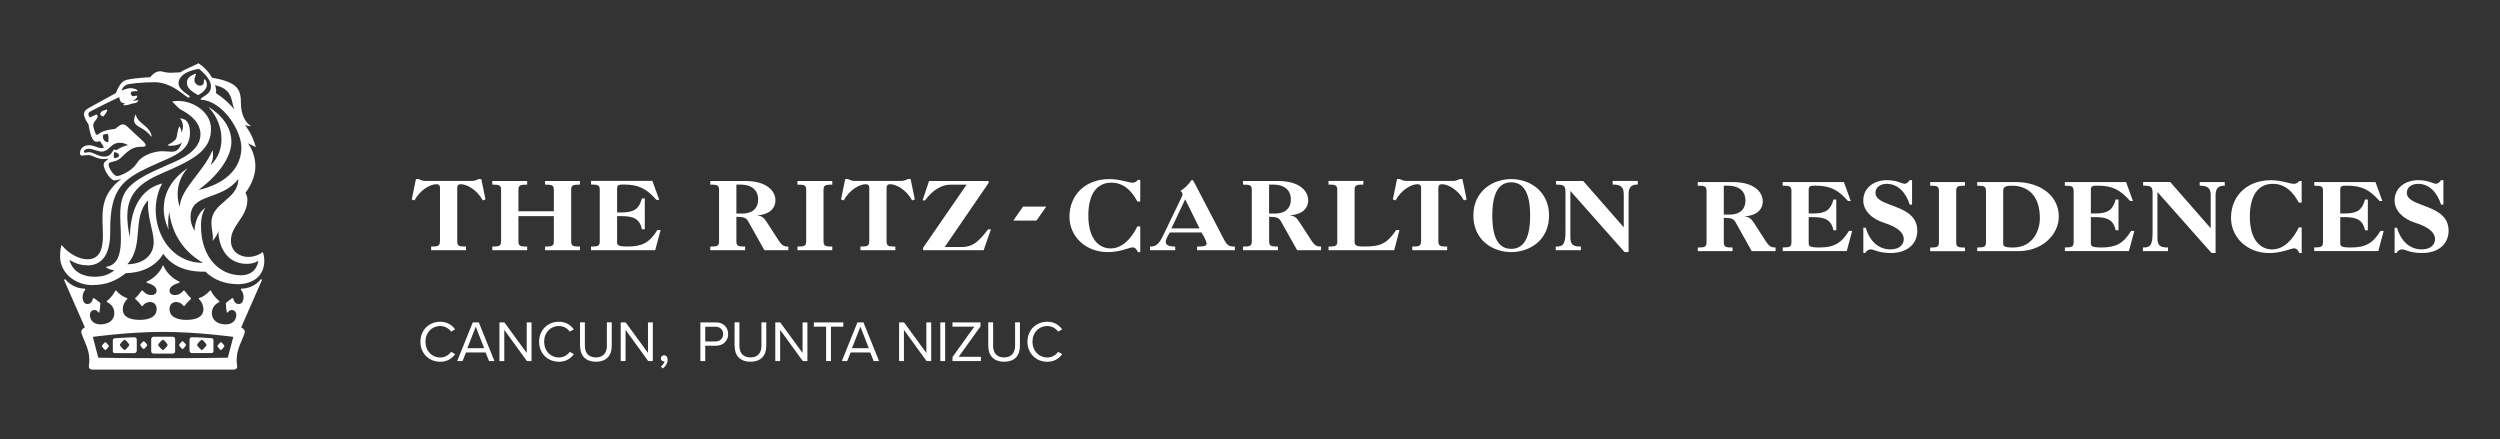 <svg xmlns="http://www.w3.org/2000/svg" id="Layer_1" data-name="Layer 1" viewBox="0 0 578.64 101.72"><rect x="0" y="0" width="578.64" height="101.72" fill="#333333" stroke="none"/><defs><style>      .cls-1 {        fill: #fff;      }    </style></defs><g><path class="cls-1" d="M375.83,52.61l-9.39-10.72h-6.29v.84c1.91,0,2.19,.25,2.19,1.87v8.95c0,3.21-.66,3.52-2.25,3.52v.84h5.82v-.84c-1.84,0-2.44-.41-2.44-2.31v-10.57l12.54,14.15h.94v-13.41c0-2,1.06-2.21,2.13-2.21v-.84h-5.82v.84c1.47,0,2.57,.28,2.57,2.18v7.7h0Z"></path><path class="cls-1" d="M349.78,57.6c-3,0-4.38-2.68-4.38-7.7s1.38-7.7,4.38-7.7,4.38,2.68,4.38,7.7-1.38,7.7-4.38,7.7Zm0-16.15c-4.31,0-8.76,2.81-8.76,8.45s4.44,8.45,8.76,8.45,8.76-2.81,8.76-8.45-4.44-8.45-8.76-8.45Z"></path><path class="cls-1" d="M328.91,55.79c0,1.15-.38,1.28-2.03,1.28v.84h8.07v-.84c-1.66,0-2.03-.12-2.03-1.28v-12.31c0-.59,.28-.84,.84-.84,1.38,0,3.72,1.25,5.07,3.74l.63-.22-.97-4.71h-.66c-.44,.25-1.03,.43-1.59,.43h-10.64c-.28,0-.56-.03-.84-.12-.28-.09-.53-.19-.75-.31h-.66l-.97,4.71,.63,.22c1.34-2.49,3.69-3.74,5.07-3.74,.56,0,.84,.25,.84,.84v12.31h0Z"></path><path class="cls-1" d="M309.53,55.79c0,1.15-.38,1.28-2.03,1.28v.84h15.2l1.22-4.68h-.75c-2.22,3.24-3.66,3.83-7.51,3.83-1.78,0-2.13-.31-2.13-1.12v-11.94c0-1.15,.38-1.28,2.03-1.28v-.84h-8.07v.84c1.66,0,2.03,.13,2.03,1.28v11.79Z"></path><path class="cls-1" d="M295.15,49.43h-1.41v-6.7h.91c3.32,0,4.13,1.93,4.13,3.37,0,2.46-1.72,3.33-3.63,3.33Zm8.23,6.01l-2.66-4.11c-.66-1.03-1.25-1.4-2.09-1.43v-.06c2.6-.16,4.16-1.5,4.16-3.49s-1.81-4.46-7.01-4.46h-8.07v.84c1.66,0,2.03,.13,2.03,1.28v11.78c0,1.15-.38,1.28-2.03,1.28v.84h8.07v-.84c-1.66,0-2.03-.13-2.03-1.28v-5.61c1.69,0,2.28,.22,2.72,1.03l3.76,6.7h5.54v-.84c-.94,0-1.41-.09-2.38-1.62Z"></path><path class="cls-1" d="M271.13,52.86l3.19-6.73,3.32,6.73h-6.51Zm12.11,2.46l-6.79-13.03c-.28-.5-.41-.66-.53-.66-.22,0-.75,1.28-2.72,2.59,.28,.12,.5,.43,.5,.72,0,.19-.03,.34-.25,.78l-4.07,8.45c-1.03,2.18-1.66,2.9-3.19,2.9v.84h5.82v-.84c-1.56,0-2.19-.43-2.19-1.06,0-.38,.19-1,.94-2.21h7.32c1,1.53,1.19,2.34,1.19,2.59,0,.53-.5,.68-2.19,.68v.84h8.73v-.84c-1.41,0-1.82-.31-2.57-1.75"></path><path class="cls-1" d="M263.25,52.39c-1.41,2.9-3.53,5.11-6.19,5.11-2.44,0-5.16-1.87-5.16-7.61,0-5.27,2.19-7.61,5.32-7.61,2.94,0,4.75,1.96,6.04,4.37h.66v-5.02h-.56c-.25,.41-.78,.66-1.22,.66-.94,0-2.94-.84-5.32-.84-5.73,0-9.29,3.77-9.29,8.73,0,4.46,3.66,8.17,8.86,8.17,2.94,0,5.04-1.09,5.75-1.09,.56,0,.94,.38,1.22,1.09h.56v-5.95h-.66Z"></path><path class="cls-1" d="M213.65,57.91h14.02l1.69-4.83h-.66c-2.35,3.12-3.78,4.09-6.1,4.09h-3.94l10.17-14.84v-.43h-13.8l-1.5,4.49h.56c1.84-2.43,3.78-3.65,5.94-3.65h3.69l-10.07,14.62v.56h0Z"></path><path class="cls-1" d="M201.19,55.79c0,1.15-.38,1.28-2.03,1.28v.84h8.07v-.84c-1.66,0-2.03-.12-2.03-1.28v-12.31c0-.59,.28-.84,.84-.84,1.38,0,3.72,1.25,5.07,3.74l.63-.22-.97-4.71h-.66c-.44,.25-1.03,.43-1.59,.43h-10.64c-.28,0-.56-.03-.84-.12-.28-.09-.53-.19-.75-.31h-.66l-.97,4.71,.63,.22c1.34-2.49,3.69-3.74,5.07-3.74,.56,0,.84,.25,.84,.84v12.31h0Z"></path><path class="cls-1" d="M186.6,55.79c0,1.15-.38,1.28-2.03,1.28v.84h8.07v-.84c-1.66,0-2.03-.12-2.03-1.28v-11.78c0-1.15,.38-1.28,2.03-1.28v-.84h-8.07v.84c1.66,0,2.03,.13,2.03,1.28v11.78Z"></path><path class="cls-1" d="M171.85,49.43h-1.41v-6.7h.91c3.32,0,4.13,1.93,4.13,3.37,0,2.46-1.72,3.33-3.63,3.33Zm8.23,6.01l-2.66-4.11c-.66-1.03-1.25-1.4-2.1-1.43v-.06c2.6-.16,4.16-1.5,4.16-3.49s-1.81-4.46-7.01-4.46h-8.07v.84c1.66,0,2.03,.13,2.03,1.28v11.78c0,1.15-.38,1.28-2.03,1.28v.84h8.07v-.84c-1.66,0-2.03-.13-2.03-1.28v-5.61c1.69,0,2.28,.22,2.72,1.03l3.76,6.7h5.54v-.84c-.94,0-1.41-.09-2.38-1.62"></path><path class="cls-1" d="M138.82,55.79c0,1.15-.38,1.28-2.03,1.28v.84h14.86l1.25-4.68h-.75c-1.82,2.99-3.63,3.83-6.88,3.83-2.16,0-2.44-.31-2.44-.96v-6.08h1.06c2.91,0,4.22,.78,4.69,3.05h.66v-7.14h-.66c-.66,2.37-1.72,3.24-4.69,3.24h-1.06v-5.43c0-.9,.28-1.03,1.47-1.03,3.63,0,5.35,1,7.63,3.55h.66l-1.59-4.39h-14.21v.84c1.66,0,2.03,.13,2.03,1.28v11.78h0Z"></path><path class="cls-1" d="M128.19,55.79c0,1.15-.38,1.28-2.03,1.28v.84h8.07v-.84c-1.66,0-2.03-.12-2.03-1.28v-11.78c0-1.15,.38-1.28,2.03-1.28v-.84h-8.07v.84c1.66,0,2.03,.13,2.03,1.28v4.89h-8.2v-4.89c0-1.15,.38-1.28,2.03-1.28v-.84h-8.07v.84c1.66,0,2.03,.13,2.03,1.28v11.78c0,1.15-.38,1.28-2.03,1.28v.84h8.07v-.84c-1.66,0-2.03-.12-2.03-1.28v-5.77h8.2v5.77Z"></path><path class="cls-1" d="M101.82,55.79c0,1.15-.38,1.28-2.03,1.28v.84h8.07v-.84c-1.66,0-2.03-.12-2.03-1.28v-12.31c0-.59,.28-.84,.84-.84,1.38,0,3.72,1.25,5.07,3.74l.63-.22-.97-4.71h-.66c-.44,.25-1.03,.43-1.59,.43h-10.64c-.28,0-.56-.03-.84-.12-.28-.09-.53-.19-.75-.31h-.65l-.97,4.71,.63,.22c1.34-2.49,3.69-3.74,5.07-3.74,.56,0,.84,.25,.84,.84v12.31Z"></path><path class="cls-1" d="M234.52,51.06h5.38l2.26-3.24h-5.37l-2.26,3.24Z"></path><path class="cls-1" d="M398.98,49.67h1.4c1.9,0,3.62-.87,3.62-3.33,0-1.43-.81-3.36-4.12-3.36h-.9v6.69Zm-3.99-5.41c0-1.15-.37-1.28-2.03-1.28v-.84h8.05c5.18,0,6.99,2.43,6.99,4.45s-1.56,3.33-4.15,3.48v.06c.84,.03,1.44,.4,2.09,1.43l2.65,4.1c.97,1.52,1.44,1.62,2.37,1.62v.84h-5.52l-3.74-6.69c-.44-.81-1.03-1.02-2.72-1.02v5.6c0,1.15,.38,1.28,2.03,1.28v.84h-8.05v-.84c1.65,0,2.03-.13,2.03-1.28v-11.75h0Z"></path><path class="cls-1" d="M414.64,44.26c0-1.15-.37-1.28-2.03-1.28v-.84h14.17l1.59,4.38h-.65c-2.28-2.55-3.99-3.55-7.62-3.55-1.19,0-1.47,.13-1.47,1.03v5.41h1.06c2.96,0,4.03-.87,4.68-3.23h.65v7.12h-.65c-.47-2.27-1.78-3.05-4.68-3.05h-1.06v6.07c0,.65,.28,.96,2.44,.96,3.25,0,5.05-.84,6.87-3.83h.75l-1.25,4.66h-14.83v-.84c1.65,0,2.03-.13,2.03-1.28v-11.76Z"></path><path class="cls-1" d="M442.02,47.37c-.9-2.83-2.72-4.82-5.34-4.82-1.38,0-2.59,.74-2.59,2.08,0,3.51,9.68,2.4,9.68,8.77,0,3.11-2.37,5.16-6.15,5.16-2.75,0-3.97-.84-4.56-.84-.62,0-1,.28-1.34,.84h-.44v-5.85h.56c.97,3.36,3.19,5.01,5.68,5.01,2.22,0,3.12-1.18,3.12-2.4,0-1.12-.88-2.61-4.59-3.76-2.78-.87-4.78-2.8-4.78-5.16,0-2.98,2.53-4.7,5.49-4.7,2.31,0,3.5,.84,4.09,.84,.4,0,.9-.38,1.15-.84h.56v5.66h-.57Z"></path><path class="cls-1" d="M448.78,44.26c0-1.15-.37-1.28-2.03-1.28v-.84h8.05v.84c-1.65,0-2.03,.13-2.03,1.28v11.76c0,1.15,.37,1.28,2.03,1.28v.84h-8.05v-.84c1.65,0,2.03-.13,2.03-1.28v-11.76Z"></path><path class="cls-1" d="M463.65,56.36c0,.53,.13,.93,2.25,.93,4.55,0,6.24-3.8,6.24-6.81,0-5.51-3.06-7.5-6.46-7.5-1.78,0-2.03,.43-2.03,1.37v12Zm-3.99-12.1c0-1.15-.37-1.28-2.03-1.28v-.84h8.96c5.49,0,9.93,3.02,9.93,7.99,0,4.11-3.75,7.99-9.3,7.99h-9.58v-.84c1.65,0,2.03-.13,2.03-1.28v-11.76Z"></path><path class="cls-1" d="M479.95,44.26c0-1.15-.37-1.28-2.03-1.28v-.84h14.17l1.59,4.38h-.65c-2.28-2.55-4-3.55-7.62-3.55-1.19,0-1.47,.13-1.47,1.03v5.41h1.06c2.96,0,4.03-.87,4.68-3.23h.66v7.12h-.66c-.47-2.27-1.78-3.05-4.68-3.05h-1.06v6.07c0,.65,.28,.96,2.44,.96,3.25,0,5.06-.84,6.87-3.83h.75l-1.25,4.66h-14.82v-.84c1.65,0,2.03-.13,2.03-1.28v-11.76Z"></path><path class="cls-1" d="M511.69,45.16c0-1.9-1.09-2.18-2.56-2.18v-.84h5.8v.84c-1.06,0-2.12,.22-2.12,2.21v13.37h-.94l-12.52-14.12v10.54c0,1.9,.59,2.3,2.44,2.3v.84h-5.8v-.84c1.59,0,2.24-.31,2.24-3.51v-8.93c0-1.62-.28-1.87-2.19-1.87v-.84h6.28l9.36,10.7v-7.68Z"></path><path class="cls-1" d="M532.74,52.63v5.94h-.56c-.28-.71-.65-1.09-1.22-1.09-.72,0-2.81,1.09-5.74,1.09-5.18,0-8.84-3.7-8.84-8.15,0-4.94,3.56-8.71,9.27-8.71,2.37,0,4.37,.84,5.3,.84,.44,0,.97-.25,1.22-.65h.56v5h-.66c-1.28-2.39-3.09-4.35-6.03-4.35-3.12,0-5.3,2.33-5.3,7.59,0,5.72,2.71,7.59,5.15,7.59,2.65,0,4.78-2.21,6.18-5.1h.66Z"></path><path class="cls-1" d="M537.68,44.26c0-1.15-.37-1.28-2.03-1.28v-.84h14.17l1.59,4.38h-.66c-2.28-2.55-4-3.55-7.62-3.55-1.19,0-1.47,.13-1.47,1.03v5.41h1.06c2.96,0,4.03-.87,4.68-3.23h.65v7.12h-.65c-.47-2.27-1.78-3.05-4.68-3.05h-1.06v6.07c0,.65,.28,.96,2.44,.96,3.25,0,5.05-.84,6.87-3.83h.75l-1.25,4.66h-14.83v-.84c1.66,0,2.03-.13,2.03-1.28v-11.76Z"></path><path class="cls-1" d="M565,47.37c-.9-2.83-2.72-4.82-5.34-4.82-1.38,0-2.59,.74-2.59,2.08,0,3.51,9.67,2.4,9.67,8.77,0,3.11-2.37,5.16-6.15,5.16-2.75,0-3.97-.84-4.56-.84-.62,0-1,.28-1.34,.84h-.44v-5.85h.56c.97,3.36,3.18,5.01,5.68,5.01,2.22,0,3.12-1.18,3.12-2.4,0-1.12-.88-2.61-4.59-3.76-2.78-.87-4.78-2.8-4.78-5.16,0-2.98,2.53-4.7,5.5-4.7,2.31,0,3.49,.84,4.09,.84,.41,0,.9-.38,1.15-.84h.56v5.66h-.57Z"></path></g><path class="cls-1" d="M163.23,83.57h-1.12v-8.95h3.61c1.8,0,2.82,1.24,2.82,2.7s-1.04,2.7-2.82,2.7h-2.49v3.56Zm4.15-6.25c0-1.01-.73-1.7-1.79-1.7h-2.36v3.41h2.36c1.06,0,1.79-.7,1.79-1.7Z"></path><path class="cls-1" d="M170.02,80.09v-5.48h1.12v5.45c0,1.64,.89,2.67,2.55,2.67s2.55-1.03,2.55-2.67v-5.45h1.12v5.46c0,2.23-1.23,3.65-3.66,3.65s-3.66-1.44-3.66-3.64Z"></path><path class="cls-1" d="M186.89,83.57h-1.08l-5.24-7.22v7.22h-1.12v-8.95h1.14l5.17,7.07v-7.07h1.12v8.95Z"></path><path class="cls-1" d="M192.33,83.57h-1.12v-7.96h-2.84v-.99h6.82v.99h-2.86v7.96Z"></path><path class="cls-1" d="M203.46,83.57h-1.24l-.79-1.99h-4.55l-.79,1.99h-1.24l3.61-8.95h1.39l3.62,8.95Zm-2.37-2.98l-1.94-4.98-1.95,4.98h3.89Z"></path><path class="cls-1" d="M215.54,83.57h-1.08l-5.24-7.22v7.22h-1.12v-8.95h1.14l5.17,7.07v-7.07h1.12v8.95Z"></path><path class="cls-1" d="M218.76,83.57h-1.12v-8.95h1.12v8.95Z"></path><path class="cls-1" d="M227.03,83.57h-6.57v-.93l5.05-7.03h-5.05v-.99h6.48v.93l-5.05,7.03h5.15v.99Z"></path><path class="cls-1" d="M228.74,80.09v-5.48h1.12v5.45c0,1.64,.89,2.67,2.54,2.67s2.55-1.03,2.55-2.67v-5.45h1.12v5.46c0,2.23-1.23,3.65-3.66,3.65s-3.66-1.44-3.66-3.64Z"></path><path class="cls-1" d="M242.39,83.73c-2.54,0-4.58-1.88-4.58-4.63s2.03-4.63,4.58-4.63c1.63,0,2.74,.77,3.45,1.77l-.94,.52c-.51-.75-1.44-1.3-2.51-1.3-1.93,0-3.42,1.5-3.42,3.64s1.5,3.64,3.42,3.64c1.06,0,1.99-.54,2.51-1.3l.96,.52c-.75,1.02-1.83,1.77-3.46,1.77Z"></path><path class="cls-1" d="M153.43,85.27l-.5-.42c.43-.28,.82-.81,.88-1.25-.03,.01-.12,.03-.19,.03-.38,0-.65-.28-.65-.68s.31-.73,.71-.73c.44,0,.85,.38,.85,1.02,0,.82-.49,1.58-1.1,2.03Z"></path><path class="cls-1" d="M101.89,83.73c-2.55,0-4.58-1.88-4.58-4.63s2.03-4.63,4.58-4.63c1.63,0,2.74,.77,3.45,1.77l-.94,.52c-.51-.75-1.44-1.3-2.51-1.3-1.93,0-3.42,1.5-3.42,3.64s1.5,3.64,3.42,3.64c1.06,0,1.99-.54,2.51-1.3l.96,.52c-.75,1.02-1.83,1.77-3.46,1.77Z"></path><path class="cls-1" d="M114.43,83.57h-1.24l-.79-1.99h-4.55l-.79,1.99h-1.24l3.61-8.95h1.39l3.62,8.95Zm-2.37-2.98l-1.94-4.98-1.95,4.98h3.89Z"></path><path class="cls-1" d="M123.04,83.57h-1.08l-5.24-7.22v7.22h-1.12v-8.95h1.14l5.17,7.07v-7.07h1.12v8.95Z"></path><path class="cls-1" d="M129.36,83.73c-2.54,0-4.58-1.88-4.58-4.63s2.03-4.63,4.58-4.63c1.63,0,2.74,.77,3.45,1.77l-.94,.52c-.51-.75-1.44-1.3-2.51-1.3-1.93,0-3.42,1.5-3.42,3.64s1.5,3.64,3.42,3.64c1.06,0,1.99-.54,2.51-1.3l.96,.52c-.75,1.02-1.83,1.77-3.46,1.77Z"></path><path class="cls-1" d="M134.25,80.09v-5.48h1.12v5.45c0,1.64,.89,2.67,2.55,2.67s2.55-1.03,2.55-2.67v-5.45h1.12v5.46c0,2.23-1.23,3.65-3.66,3.65s-3.66-1.44-3.66-3.64Z"></path><path class="cls-1" d="M151.11,83.57h-1.08l-5.24-7.22v7.22h-1.12v-8.95h1.14l5.17,7.07v-7.07h1.12v8.95Z"></path><path class="cls-1" d="M37.74,82.91c-9,0-14.99-.12-14.99-.12l-1.27-4.82s8.19-1.15,16.26-1.15,16.26,1.15,16.26,1.15l-1.27,4.82s-6,.12-14.99,.12Zm22.95-18.16l-.34-.12c-.46,.69-2.07,2.18-4.5,2.18l-.12,.23c1.04,1.03,.81,3.33-.46,3.33-.81,0-1.15-.69-1.27-1.26l-.23-.12c-.34,.23-1.27,.92-1.5,1.15,0,.69,.12,1.61,.23,2.18h.23c.23-.46,.69-.57,.92-.57,.57,0,1.04,.46,1.04,1.15,0,1.15-.81,2.18-2.42,2.18-1.73,0-3.23-.8-3.23-2.64,0-.92,.46-1.95,1.73-2.53v-.23c-.92-.69-1.73-1.84-1.96-2.41h-.23c-.35,.46-1.5,1.49-2.54,1.72v.23c.92,.92,1.04,1.84,1.04,2.41,0,1.49-1.27,2.41-3.92,2.41-1.96,0-3.92-.57-3.92-2.53,0-1.03,.69-1.61,1.5-1.61,.58,0,1.27,.23,1.73,.92h.23c.46-.57,.69-.92,1.5-1.61v-.23c-.35-.23-.92-.92-1.5-1.72h-.23c-.81,.92-1.38,1.03-2.07,1.03-.46,0-1.16-.23-1.16-1.03,0-1.04,1.27-1.49,2.31-1.84v-.23c-1.73-.69-3.34-2.53-3.69-3.68h-.23c-.34,1.15-1.96,2.99-3.69,3.68v.23c1.04,.35,2.31,.8,2.31,1.84,0,.8-.69,1.03-1.15,1.03-.69,0-1.27-.12-2.07-1.03h-.23c-.58,.8-1.15,1.49-1.5,1.72v.23c.81,.69,1.04,1.03,1.5,1.61h.23c.46-.69,1.15-.92,1.73-.92,.81,0,1.5,.57,1.5,1.61,0,1.95-1.96,2.53-3.92,2.53-2.65,0-3.92-.92-3.92-2.41,0-.57,.12-1.49,1.04-2.41v-.23c-1.04-.23-2.19-1.26-2.54-1.72h-.23c-.23,.57-1.04,1.72-1.96,2.41v.23c1.27,.57,1.73,1.61,1.73,2.53,0,1.84-1.5,2.64-3.23,2.64-1.61,0-2.42-1.04-2.42-2.18,0-.69,.46-1.15,1.04-1.15,.23,0,.69,.12,.92,.57h.23c.12-.57,.23-1.49,.23-2.18-.23-.23-1.15-.92-1.5-1.15l-.23,.12c-.12,.57-.46,1.26-1.27,1.26-1.27,0-1.5-2.3-.46-3.33l-.12-.23c-2.42,0-4.04-1.49-4.5-2.18l-.34,.12,4.84,11.03s-1.04,.46-.81,1.26c.46,1.61,1.84,3.68,1.84,6.2,0,1.04-.12,1.15-.12,1.61s.34,.69,.81,.69H54.09c.46,0,.81-.23,.81-.69s-.12-.57-.12-1.61c0-2.53,1.38-4.6,1.85-6.2,.23-.8-.81-1.26-.81-1.26l4.84-11.03h.02ZM23.2,26.49c.12,.23,.46,.46,.69,.46,.46-.46,.92-1.03,.92-1.61-.57,.12-1.61,.34-1.61,1.15m22.26-4.71l.35,.23s2.07-.92,2.07-2.41c0,0,0-.8-.46-1.26-.23,0-.23,.46-.23,.69,0,.46-.35,.8-.92,.8-.46,0-1.27-.46-1.27-1.26s.35-1.15,.35-1.38c0,0,0-.12-.12-.12-1.85,.69-1.96,1.49-1.96,2.07,0,.8,.34,1.61,2.19,2.64M20.2,61.43c5.42,0,5.31-6.21,5.31-8.27,0-9.31,2.77-11.6,9.23-14.59,4.84-2.3,9.23-3.22,9.23-7.82,0-1.61-.46-3.33-2.31-3.33,0,0,.69,.69,.69,1.84,0,.46-.12,.92-.35,1.49,0-.46-.12-1.04-.46-1.49-.57,.92-.46,2.3-.81,2.87,0,0-.23,.57-1.85,1.38,0,0-.23,.23,.58,.23,0,0,1.96,0,2.65-.8-.58,1.61-1.27,2.18-2.31,2.18-.58,0-1.5-.12-2.31-.12-1.38,0-4.61,.69-5.88,2.87-.92,1.49-3.57,2.87-4.5,2.87-.81,0-1.96-1.84-1.96-2.64,0-.92,1.62-.35,2.88-1.61,2.08-2.07,2.88-2.53,5.08-2.53,0,0,1.27,0,.12-1.15l-3.57-3.33c-.46-.46-.81-.69-1.27-.69-.23,0-.69,.12-1.73,1.04-2.08,.23-2.88,.57-3.46,.92-.34,.23-.58,.46-.81,.46-.34,0-.81-1.84-.81-2.18,0-.92,1.04-1.49,1.04-2.07,0-.34-.34-.46-.34-.46l-1.5,.69s-.81-.92,.12-1.38c0,0,2.31-1.26,6.69-3.33,.23,1.26,.58,1.49,1.62,1.38l-.46,.12-.23,.34c.35,.12,1.04,0,1.73-.23,.58-.23,1.27-.23,1.38-.35,.12-.12,.46-.46,.46-.57-.23,0-.92,.12-1.38,.23,.69-.46,1.04-.8,1.04-1.04,0-.12-.12-.23-.12-.23-.34,0-.58,.23-.92,.12-.23-.12-.46-.35-.46-.69,0-.23,.23-.46,1.04-.46h.58c0-.46-1.15-.69-1.62-.69-.58,0-1.38,.23-2.08,.57,0,0,.12-.92,1.16-1.38,.57-.23,3.57-.57,6.46-.57,4.15,0,7.27,3.56,7.84,3.56,.23,0,.46-.23,.12-.46-1.5-1.04-2.42-1.84-2.42-2.87,0-.35,0-2.53,4.73-3.33,2.07,1.72,2.77,2.99,2.77,4.13,0,1.95-2.19,2.18-2.42,2.99,5.42,.35,9.46,7.47,9.46,11.03,0,6.44-6.11,9.08-9.92,9.88,5.53-4.13,7.61-8.27,7.61-11.15,0-4.71-4.27-7.47-5.3-8.04,2.42,2.64,3,5.4,3,7.47,0,4.02-2.53,5.98-2.53,5.98,.46-.92,.58-1.72,.58-2.41,0-.57-.12-1.04-.12-1.04-2.19,5.17-7.26,8.74-7.61,13.1-.34-1.04-.46-2.07-.46-2.99,0-3.68,2.31-5.98,2.31-5.98-4.5,3.1-5.53,6.66-5.53,9.42s1.15,4.82,1.15,4.82c-.23-1.03-.12-2.76,.12-4.13,.46,3.91,2.42,8.74,7.84,11.83-9.46,0-13.38-11.26-9.46-18.38-6.58,1.72-7.38,8.5-7.5,12.41-.46-2.07-.58-3.68-.58-4.94,0-7.01,5.88-8.85,10.26-10.8,6.46-2.87,9.11-5.17,9.11-9.31,0-4.37-5.19-7.13-9-6.32l1.38,1.38c.23,.23,.57,.46,.57,.46,4.04,2.07,4.61,4.37,4.61,5.74,0,3.68-4.15,5.63-7.15,6.9-9.69,4.13-11.42,5.98-11.42,11.95,0,4.37,1.27,11.26-3.34,11.83,.34,.57,1.96,.8,1.96,.8-1.39,1.15-2.88,1.49-4.61,1.49-1.62,0-4.85-.46-5.77-3.91,.92,.57,2.19,1.26,4.15,1.26m7.37-25.27c-.46,.46-.92,.46-1.15,.46-.23-.57,0-1.38,0-1.38,.46,0,1.15,.34,1.15,.92Zm-1.27-1.49c-.46,.69-.81,1.61-2.19,1.61s-2.53-1.03-3.46-1.03c-.46,0-.69,.12-.92,.12s-.34-.12-.34-.23c0-.35,.46-.69,1.15-.69s1.27,.34,2.31,.57c1.5,.46,2.42-.8,3-1.26,.69-.57,1.27-.69,1.84-.69,1.15,0,1.96,.57,1.96,.57-.58,0-1.85,.57-2.77,1.15-.35-.12-.46-.23-.58-.12m-2.43-3.45c.23-.12,1.04-.23,1.04-.23,.23,.46,.23,1.26,.12,1.95-1.04,0-1.38-1.04-1.15-1.72m25.84-11.48c4.27,.92,3.69,3.68,4.5,5.63-1.84-2.3-4.27-3.79-4.27-3.79,.23-1.04-.23-1.84-.23-1.84Zm5.42,21.71c0,4.82-6.22,5.4-6.22,10.11,0,1.84,.58,3.1,.23,4.25,0,0,1.27-1.38,1.38-2.41,0,3.56,1.85,7.7,6.58,7.7,.69,0,1.73-.12,2.65-.69,0,0-.23,3.33-4.03,3.33-4.85,0-9.23-4.02-9.23-11.49,0-1.38,.23-2.99,1.04-4.13,0,0-2.31,1.26-2.53,5.29,0,0-.92-1.38-.92-3.1,0-5.74,7.04-3.68,11.07-8.85m-.46,24.36c4.27,0,6.46-2.18,6.46-5.52,0-1.15-.35-1.95-.35-1.95-1.15,.92-2.54,1.15-3.35,1.15-1.73,0-4.03-1.04-4.03-3.79,0-3.56,3.81-5.4,3.81-9.42,0-1.15-.46-1.61-.46-1.61,1.73-2.3,2.31-4.48,2.31-6.21,0-3.21-1.73-5.29-1.73-5.29l1.84,.92c-.81-3.1-2.53-5.17-2.53-5.17,0,0,.92,.46,1.38,.23-.92-.46-2.31-2.18-2.31-5.29s-.69-4.82-6.69-5.86c-.69-1.38-2.31-2.87-3.11-3.33-1.38,.69-3.46,1.49-4.15,2.07,0,0-1.73,.12-2.42,.12-1.04,0-1.84-.35-2.31-.35-1.38,0-2.31,1.38-2.31,1.38,0,0-3.11,.12-5.3,.57-1.16,.23-1.85,1.15-2.65,3.1l-5.65,3.1c-1.04,.57-1.73,.92-1.73,1.84,0,.46,.34,1.26,1.04,2.3,.58,3.45,1.16,4.02,1.96,4.02,.23,0,.69-.12,.69-.12,.23,.23,.81,1.15,.92,1.49-.92,.46-2.08-.57-3.46-.57-.81,0-2.07,.46-2.07,1.84,0,.46,.23,.57,.46,.57,.34,0,.69-.12,1.5-.12,1.04,0,1.85,.92,3.46,.92,.58,0,.92-.12,1.15,0-.81,.57-1.27,.92-1.04,1.72,.34,1.49,1.73,3.22,2.42,3.22,.58,0,1.61-.35,1.61-.35l-.69,.57c-4.61,3.91-3.57,8.27-3.57,12.64,0,3.33-.92,5.4-3.57,5.4-1.73,0-4.15-1.04-6-3.33-.23,.69-.34,1.72-.34,2.64,0,4.02,3.69,6.66,7.38,6.66,3.23,0,5.53-.92,7.84-2.76,6.57-.12,8.65-4.48,8.65-4.48,3.11,4.48,8.88,4.14,9.8,4.14,1.96,2.07,4.96,2.87,7.15,2.87m-19.15-9.76c0,3.56-3,5.17-6.11,5.17,4.03-4.37,.92-10.69,4.84-14.82-.35,3.68,1.27,7.13,1.27,9.65Zm-4.27-29.42h.12c.58,2.18,3.11,2.41,3.69,4.94l-.12,.12c-1.27-1.84-3-2.07-3.69-2.99-.35-.46-.35-1.04,0-2.07Zm11.76,53.32c0,.12-.69,.92-.81,.92s-.81-.8-.81-.92c0-.23,.69-.92,.81-.92s.81,.69,.81,.92Zm8.88,.23c0,.12-.69,.92-.81,.92s-.81-.8-.81-.92c0-.23,.69-.92,.81-.92s.81,.69,.81,.92Zm-3,1.61c.23,0,.46-.12,.46-.46v-2.53c0-.35-.23-.46-.46-.46-1.38-.12-3.57-.23-4.5-.23-.35,0-.58,.23-.58,.57v2.53c0,.35,.23,.57,.58,.57h4.5Zm-8.99,.11c.35,0,.58-.23,.58-.57v-2.76c0-.35-.23-.57-.58-.57h-4.38c-.34,0-.58,.23-.58,.57v2.76c0,.35,.23,.57,.58,.57h4.38Zm-7.5-1.95c0-.23,.69-.92,.81-.92s.81,.69,.81,.92c0,.12-.69,.92-.81,.92s-.81-.8-.81-.92Zm-8.88,.23c0-.23,.69-.92,.81-.92s.81,.69,.81,.92c0,.12-.69,.92-.81,.92s-.81-.8-.81-.92Zm3,1.61h4.5c.35,0,.58-.23,.58-.57v-2.53c0-.34-.23-.57-.58-.57-.92,0-3.11,.12-4.5,.23-.23,0-.46,.12-.46,.46v2.53c0,.35,.23,.46,.46,.46Zm10.03-1.84c0-.35,.92-1.26,1.15-1.26,.12,0,1.04,.92,1.04,1.26,0,.12-.92,1.15-1.04,1.15-.23,0-1.15-1.03-1.15-1.15Zm9,0c0-.35,.92-1.26,1.15-1.26,.12,0,1.04,.92,1.04,1.26,0,.12-.92,1.15-1.04,1.15-.23,0-1.15-1.03-1.15-1.15Zm-17.87,0c0-.35,.92-1.26,1.15-1.26,.12,0,1.04,.92,1.04,1.26,0,.12-.92,1.15-1.04,1.15-.23,0-1.15-1.03-1.15-1.15Z"></path></svg>